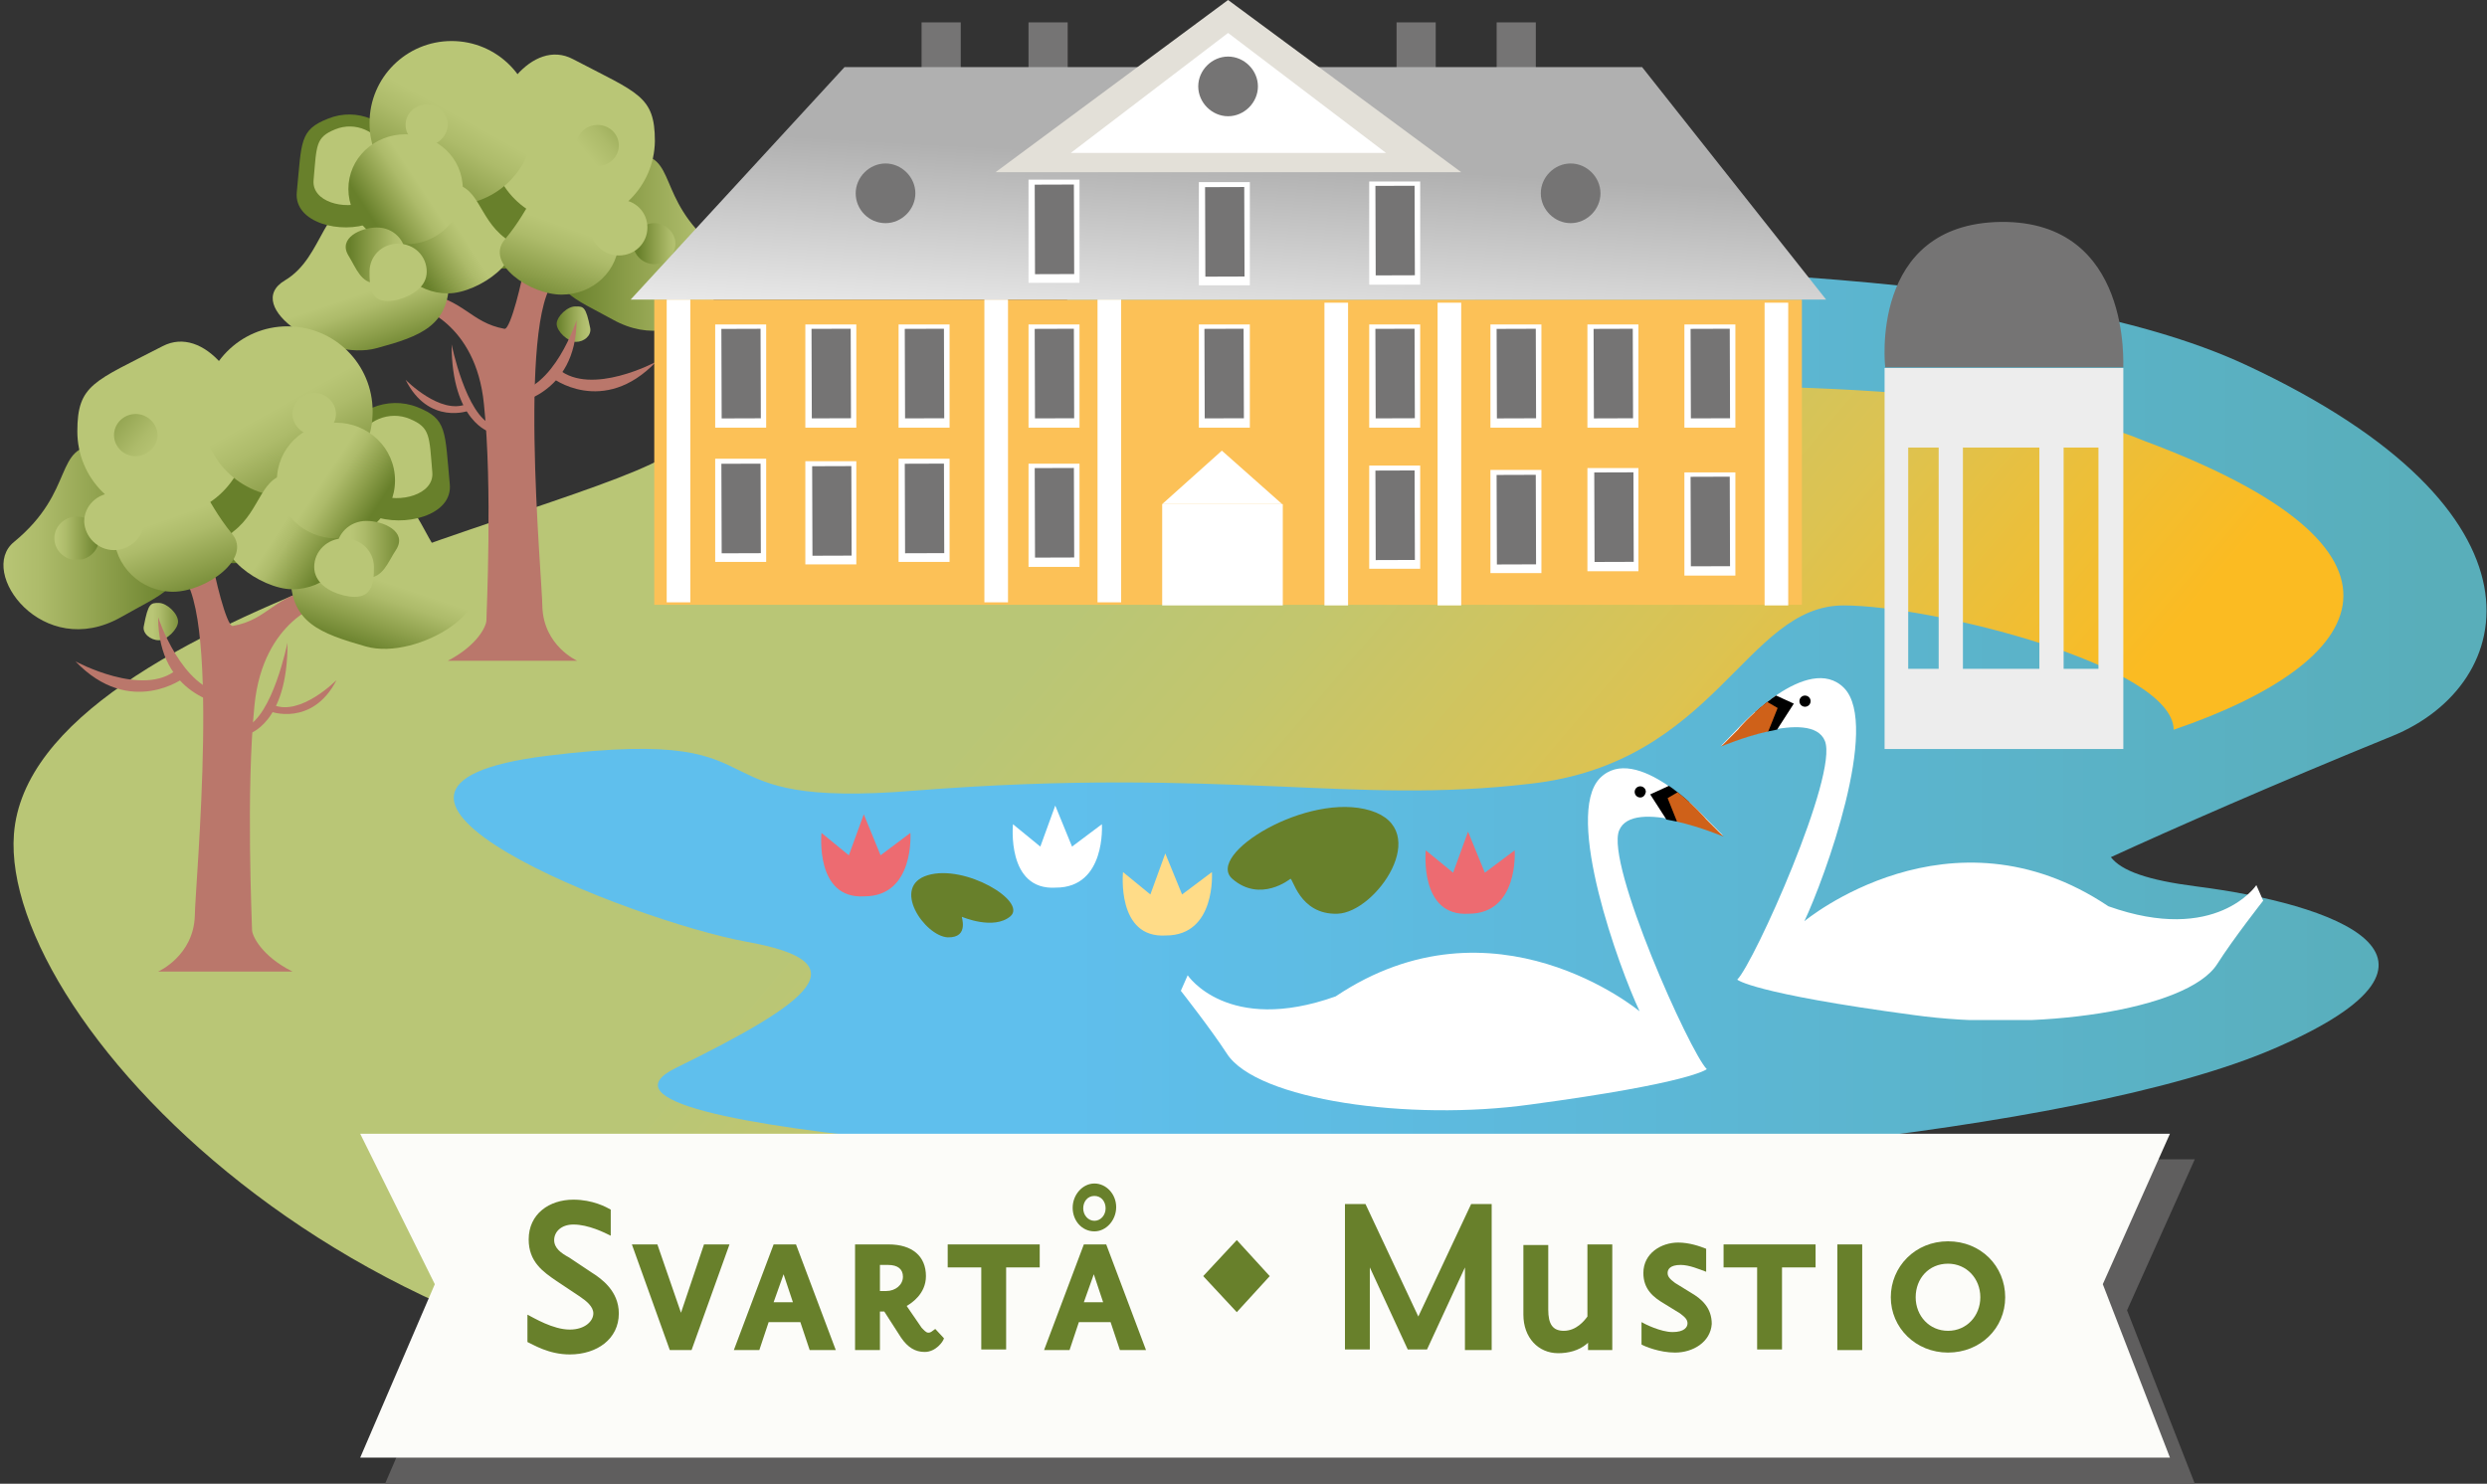 <?xml version="1.0" encoding="UTF-8"?><svg id="Layer_1" xmlns="http://www.w3.org/2000/svg" xmlns:xlink="http://www.w3.org/1999/xlink" viewBox="0 0 400.04 238.7"><rect x="0" y="0" width="400.04" height="238.7" fill="#333333" stroke="none"/><defs><style>.cls-1{clip-path:url(#clippath-62);}.cls-2{clip-path:url(#clippath-45);}.cls-3{fill:url(#linear-gradient-12);}.cls-3,.cls-4,.cls-5,.cls-6,.cls-7,.cls-8,.cls-9,.cls-10,.cls-11,.cls-12,.cls-13,.cls-14,.cls-15,.cls-16,.cls-17,.cls-18,.cls-19,.cls-20,.cls-21,.cls-22,.cls-23,.cls-24,.cls-25,.cls-26,.cls-27,.cls-28,.cls-29,.cls-30,.cls-31,.cls-32,.cls-33,.cls-34,.cls-35,.cls-36,.cls-37,.cls-38,.cls-39,.cls-40{stroke-width:0px;}.cls-41{clip-path:url(#clippath-63);}.cls-42{clip-path:url(#clippath-20);}.cls-43{clip-path:url(#clippath-11);}.cls-4{fill:url(#linear-gradient-17);}.cls-44{clip-path:url(#clippath-16);}.cls-45{clip-path:url(#clippath-59);}.cls-5{fill:url(#linear-gradient-19);}.cls-6{fill:url(#linear-gradient);}.cls-46{clip-path:url(#clippath-33);}.cls-47{clip-path:url(#clippath-64);}.cls-48{clip-path:url(#clippath-47);}.cls-7{fill:url(#linear-gradient-21);}.cls-49{clip-path:url(#clippath-41);}.cls-50{clip-path:url(#clippath-32);}.cls-8{fill:url(#linear-gradient-6);}.cls-9{fill:#5f5e5e;}.cls-51{clip-path:url(#clippath-2);}.cls-52{clip-path:url(#clippath-13);}.cls-53{clip-path:url(#clippath-37);}.cls-54{clip-path:url(#clippath-46);}.cls-55{clip-path:url(#clippath-25);}.cls-56{clip-path:url(#clippath-15);}.cls-11{fill:url(#linear-gradient-15);}.cls-57{clip-path:url(#clippath-6);}.cls-12{fill:url(#linear-gradient-11);}.cls-58{clip-path:url(#clippath-40);}.cls-59{clip-path:url(#clippath-26);}.cls-13{fill:url(#linear-gradient-5);}.cls-14{fill:none;}.cls-60{clip-path:url(#clippath-7);}.cls-61{clip-path:url(#clippath-21);}.cls-15{fill:#cf6119;}.cls-62{clip-path:url(#clippath-34);}.cls-63{clip-path:url(#clippath-57);}.cls-64{clip-path:url(#clippath-1);}.cls-65{clip-path:url(#clippath-4);}.cls-66{clip-path:url(#clippath-38);}.cls-67{clip-path:url(#clippath-36);}.cls-68{clip-path:url(#clippath-27);}.cls-69{clip-path:url(#clippath-60);}.cls-16{fill:#ed6b71;}.cls-17{fill:url(#linear-gradient-13);}.cls-18{fill:url(#linear-gradient-23);}.cls-70{clip-path:url(#clippath-44);}.cls-19{fill:url(#linear-gradient-16);}.cls-20{fill:url(#linear-gradient-22);}.cls-71{clip-path:url(#clippath-12);}.cls-21{fill:#fff;}.cls-22{fill:#ba776b;}.cls-23{fill:url(#linear-gradient-20);}.cls-24{fill:#ededed;}.cls-25{fill:url(#linear-gradient-14);}.cls-26{fill:url(#linear-gradient-2);}.cls-72{clip-path:url(#clippath-24);}.cls-73{clip-path:url(#clippath-30);}.cls-74{clip-path:url(#clippath-22);}.cls-27{fill:url(#linear-gradient-7);}.cls-28{fill:url(#linear-gradient-3);}.cls-29{fill:#fcc157;}.cls-75{clip-path:url(#clippath-9);}.cls-76{clip-path:url(#clippath-52);}.cls-30{fill:#757474;}.cls-77{clip-path:url(#clippath);}.cls-31{fill:url(#linear-gradient-9);}.cls-78{clip-path:url(#clippath-50);}.cls-79{clip-path:url(#clippath-48);}.cls-80{clip-path:url(#clippath-61);}.cls-81{clip-path:url(#clippath-39);}.cls-82{clip-path:url(#clippath-19);}.cls-83{clip-path:url(#clippath-31);}.cls-84{clip-path:url(#clippath-54);}.cls-85{clip-path:url(#clippath-3);}.cls-86{clip-path:url(#clippath-43);}.cls-32{fill:url(#linear-gradient-8);}.cls-33{fill:#68802b;}.cls-87{clip-path:url(#clippath-8);}.cls-34{fill:url(#linear-gradient-18);}.cls-35{fill:#b9c676;}.cls-88{clip-path:url(#clippath-55);}.cls-89{clip-path:url(#clippath-29);}.cls-90{clip-path:url(#clippath-18);}.cls-91{clip-path:url(#clippath-14);}.cls-92{clip-path:url(#clippath-17);}.cls-93{clip-path:url(#clippath-5);}.cls-94{clip-path:url(#clippath-58);}.cls-36{fill:#e3e0d8;}.cls-95{clip-path:url(#clippath-42);}.cls-37{fill:url(#linear-gradient-10);}.cls-96{clip-path:url(#clippath-65);}.cls-97{clip-path:url(#clippath-10);}.cls-98{clip-path:url(#clippath-23);}.cls-99{clip-path:url(#clippath-56);}.cls-100{clip-path:url(#clippath-53);}.cls-101{clip-path:url(#clippath-49);}.cls-38{fill:url(#linear-gradient-4);}.cls-39{fill:#fcfcf9;}.cls-102{clip-path:url(#clippath-51);}.cls-103{clip-path:url(#clippath-28);}.cls-40{fill:#ffdc88;}.cls-104{clip-path:url(#clippath-35);}.cls-105{clip-path:url(#clippath-66);}</style><clipPath id="clippath"><path class="cls-14" d="m134.64,63.2s-22.6-1.7-24.8,7.6c-2.3,9.3-104.8,26.5-107.6,63.4C-.06,164.5,60.94,228.9,144.34,223s123.3-46.5,123.3-46.5l119.3-66.2s-1.1-53.8-73.5-57.8c-8.7-.4-17.9-.7-27.4-.7-69.8,0-154.4,11.2-151.4,11.4"/></clipPath><linearGradient id="linear-gradient" x1="-4812.33" y1="-1110.11" x2="-4811.73" y2="-1110.11" gradientTransform="translate(717692.76 962396.98) rotate(40.3) scale(243.05)" gradientUnits="userSpaceOnUse"><stop offset="0" stop-color="#b9c676"/><stop offset="0" stop-color="#b9c676"/><stop offset=".21" stop-color="#c3c66d"/><stop offset=".56" stop-color="#dcc352"/><stop offset=".94" stop-color="#fbbb22"/><stop offset="1" stop-color="#fbbb22"/></linearGradient><clipPath id="clippath-1"><path class="cls-14" d="m168.44,68.6s132.4-16.1,176.4,2.3c47.2,17.6,36.7,35.6,4.8,46.5-.1-10.3-38.9-20-53.1-20-15.8,0-20.5,25.4-50.5,28.7-14.5,1.7-26.7,1-40.9.4-15.1-.6-32.6-1.3-58.1.7-18.2,1.5-23.3-.9-27.8-3.1-5.1-2.5-9.6-5.2-31.3-2.5-41.1,5.1,13.6,26.5,32.1,29.9,18.6,3.3,10.7,9.5-11.3,20.3-22,10.7,86.8,15.8,114.4,16.4,27.6.5,109.9-5.1,143.1-19.7,33.3-14.6,9-23.1-13-25.9-7.8-1-12-2.5-13.7-4.7,9.8-4.5,26.4-11.8,45.3-19.5,20.1-8.2,27.1-36.1-23.6-59.7-34.8-16.2-104.4-16-147.2-15.9-19.7.1-33.6.2-36-1.3-.5-.4-1-.5-1.5-.5-6.1-.3-8.1,27.6-8.1,27.6"/></clipPath><linearGradient id="linear-gradient-2" x1="-4817.51" y1="-1098.07" x2="-4816.92" y2="-1098.07" gradientTransform="translate(1856409.86 423212.72) scale(385.31)" gradientUnits="userSpaceOnUse"><stop offset="0" stop-color="#5fbfed"/><stop offset="0" stop-color="#5fbfed"/><stop offset=".97" stop-color="#59aeba"/><stop offset="1" stop-color="#59aeba"/></linearGradient><clipPath id="clippath-2"><rect class="cls-14" x=".54" width="399.5" height="223.4"/></clipPath><clipPath id="clippath-3"><rect class="cls-14" x=".54" width="399.5" height="223.4"/></clipPath><clipPath id="clippath-4"><path class="cls-14" d="m45.84,45.1c-7.1,4.2,6.6,13.2,14.8,10.9,7-1.9,11.6-3.6,11.6-10.9s-5.9-13.2-13.2-13.2-6.8,9.4-13.2,13.2"/></clipPath><linearGradient id="linear-gradient-3" x1="-4701.1" y1="-883.49" x2="-4700.5" y2="-883.49" gradientTransform="translate(45413.92 81060.87) rotate(71.4) scale(19.41 -19.41)" gradientUnits="userSpaceOnUse"><stop offset="0" stop-color="#b9c676"/><stop offset="0" stop-color="#b9c676"/><stop offset=".22" stop-color="#adbb6a"/><stop offset=".58" stop-color="#8d9f4b"/><stop offset=".96" stop-color="#68802b"/><stop offset="1" stop-color="#68802b"/></linearGradient><clipPath id="clippath-5"><path class="cls-14" d="m88.64,39.8c0,7.3,3.6,8.1,9.9,11.6,12,6.7,22.1-7,16.5-11.6-9.7-8-5.9-15-13.2-15-7.3.2-13.2,7.8-13.2,15"/></clipPath><linearGradient id="linear-gradient-4" x1="-4930.52" y1="-1079.22" x2="-4929.93" y2="-1079.22" gradientTransform="translate(-232308.64 50916.24) rotate(-180) scale(47.14 -47.14)" gradientUnits="userSpaceOnUse"><stop offset="0" stop-color="#b9c676"/><stop offset="0" stop-color="#b9c676"/><stop offset=".22" stop-color="#adbb6a"/><stop offset=".58" stop-color="#8d9f4b"/><stop offset=".96" stop-color="#68802b"/><stop offset="1" stop-color="#68802b"/></linearGradient><clipPath id="clippath-6"><rect class="cls-14" x=".54" width="399.5" height="223.4"/></clipPath><clipPath id="clippath-7"><rect class="cls-14" x=".54" width="399.5" height="223.4"/></clipPath><clipPath id="clippath-8"><rect class="cls-14" x=".54" width="399.5" height="223.4"/></clipPath><clipPath id="clippath-9"><path class="cls-14" d="m59.44,19.8c0,7.3,5.9,13.2,13.2,13.2s13.2-5.9,13.2-13.2-5.9-13.2-13.2-13.2c-7.2,0-13.2,5.8-13.2,13.2"/></clipPath><linearGradient id="linear-gradient-5" x1="-4873.9" y1="-954.58" x2="-4873.31" y2="-954.58" gradientTransform="translate(-49118.34 151246.98) rotate(119.1) scale(32.02 -32.02)" gradientUnits="userSpaceOnUse"><stop offset="0" stop-color="#b9c676"/><stop offset="0" stop-color="#b9c676"/><stop offset=".22" stop-color="#adbb6a"/><stop offset=".58" stop-color="#8d9f4b"/><stop offset=".96" stop-color="#68802b"/><stop offset="1" stop-color="#68802b"/></linearGradient><clipPath id="clippath-10"><path class="cls-14" d="m62.84,38.3c0,4.9,4.1,8.9,9.2,8.9s13-6,9.2-8.9c-4.5-3.4-4.1-8.8-9.2-8.8-5.1-.2-9.2,3.9-9.2,8.8"/></clipPath><linearGradient id="linear-gradient-6" x1="-5040.73" y1="-884.95" x2="-5040.14" y2="-884.95" gradientTransform="translate(-60319.32 57064.26) rotate(146.6) scale(16.23 -16.23)" gradientUnits="userSpaceOnUse"><stop offset="0" stop-color="#b9c676"/><stop offset="0" stop-color="#b9c676"/><stop offset=".22" stop-color="#adbb6a"/><stop offset=".58" stop-color="#8d9f4b"/><stop offset=".96" stop-color="#68802b"/><stop offset="1" stop-color="#68802b"/></linearGradient><clipPath id="clippath-11"><path class="cls-14" d="m56.04,30.4c0,4.9,4.1,8.9,9.2,8.9s9.2-3.9,9.2-8.9-4.1-8.8-9.2-8.8-9.2,3.9-9.2,8.8"/></clipPath><linearGradient id="linear-gradient-7" x1="-5040.79" y1="-884.58" x2="-5040.19" y2="-884.58" gradientTransform="translate(-60330.78 57051.01) rotate(146.6) scale(16.23 -16.23)" gradientUnits="userSpaceOnUse"><stop offset="0" stop-color="#b9c676"/><stop offset="0" stop-color="#b9c676"/><stop offset=".22" stop-color="#adbb6a"/><stop offset=".58" stop-color="#8d9f4b"/><stop offset=".96" stop-color="#68802b"/><stop offset="1" stop-color="#68802b"/></linearGradient><clipPath id="clippath-12"><path class="cls-14" d="m56.04,41.1c1.3,2.1,2,4.5,4.6,4.5s4.6-2,4.6-4.5-2-4.5-4.6-4.5-6.3,1.7-4.6,4.5"/></clipPath><linearGradient id="linear-gradient-8" x1="-5139.34" y1="-1034.86" x2="-5138.75" y2="-1034.86" gradientTransform="translate(-79389.43 16039.94) rotate(-180) scale(15.46 -15.46)" gradientUnits="userSpaceOnUse"><stop offset="0" stop-color="#b9c676"/><stop offset="0" stop-color="#b9c676"/><stop offset=".22" stop-color="#adbb6a"/><stop offset=".58" stop-color="#8d9f4b"/><stop offset=".96" stop-color="#68802b"/><stop offset="1" stop-color="#68802b"/></linearGradient><clipPath id="clippath-13"><path class="cls-14" d="m101.84,39.2c0,1.8,1.6,3.3,3.4,3.3s3.4-1.5,3.4-3.3-1.6-3.3-3.4-3.3c-1.8,0-3.4,1.5-3.4,3.3"/></clipPath><linearGradient id="linear-gradient-9" x1="-5240.05" y1="-1011.83" x2="-5239.46" y2="-1011.83" gradientTransform="translate(-60622.76 11766.37) rotate(-180) scale(11.59 -11.59)" gradientUnits="userSpaceOnUse"><stop offset="0" stop-color="#b9c676"/><stop offset="0" stop-color="#b9c676"/><stop offset=".22" stop-color="#adbb6a"/><stop offset=".58" stop-color="#8d9f4b"/><stop offset=".96" stop-color="#68802b"/><stop offset="1" stop-color="#68802b"/></linearGradient><clipPath id="clippath-14"><rect class="cls-14" x=".54" width="399.5" height="223.4"/></clipPath><clipPath id="clippath-15"><path class="cls-14" d="m92.74,23.4c0,1.8,1.5,3.3,3.4,3.3s3.4-1.5,3.4-3.3-1.5-3.3-3.4-3.3-3.4,1.4-3.4,3.3"/></clipPath><linearGradient id="linear-gradient-10" x1="-4720.65" y1="-1240.79" x2="-4720.06" y2="-1240.79" gradientTransform="translate(77961.67 -109248.33) rotate(-39.8) scale(27.49 -27.49)" gradientUnits="userSpaceOnUse"><stop offset="0" stop-color="#b9c676"/><stop offset="0" stop-color="#b9c676"/><stop offset=".22" stop-color="#adbb6a"/><stop offset=".58" stop-color="#8d9f4b"/><stop offset=".96" stop-color="#68802b"/><stop offset="1" stop-color="#68802b"/></linearGradient><clipPath id="clippath-16"><path class="cls-14" d="m81.14,38.6c-3.1,3.8,4.1,8.8,9.2,8.8s9.2-3.9,9.2-8.8-4.1-8.9-9.2-8.9c-5.1.1-4.4,3.2-9.2,8.9"/></clipPath><linearGradient id="linear-gradient-11" x1="-4854.34" y1="-908.97" x2="-4853.75" y2="-908.97" gradientTransform="translate(-19198.18 123287.1) rotate(109.5) scale(25.26 -25.26)" gradientUnits="userSpaceOnUse"><stop offset="0" stop-color="#b9c676"/><stop offset="0" stop-color="#b9c676"/><stop offset=".22" stop-color="#adbb6a"/><stop offset=".58" stop-color="#8d9f4b"/><stop offset=".96" stop-color="#68802b"/><stop offset="1" stop-color="#68802b"/></linearGradient><clipPath id="clippath-17"><rect class="cls-14" x=".54" width="399.5" height="223.4"/></clipPath><clipPath id="clippath-18"><path class="cls-14" d="m89.54,52.1c0,1.2,1.8,2.9,3.1,2.9s2.5-1,2.3-2.2c-.7-3.5-1.1-3.5-2.3-3.5-1.3-.1-3.1,1.6-3.1,2.8"/></clipPath><linearGradient id="linear-gradient-12" x1="-5355.23" y1="-989.09" x2="-5354.63" y2="-989.09" gradientTransform="translate(-48477.21 9023.18) rotate(-180) scale(9.07 -9.07)" gradientUnits="userSpaceOnUse"><stop offset="0" stop-color="#b9c676"/><stop offset="0" stop-color="#b9c676"/><stop offset=".22" stop-color="#adbb6a"/><stop offset=".58" stop-color="#8d9f4b"/><stop offset=".96" stop-color="#68802b"/><stop offset="1" stop-color="#68802b"/></linearGradient><clipPath id="clippath-19"><rect class="cls-14" x=".54" width="399.5" height="223.4"/></clipPath><clipPath id="clippath-20"><rect class="cls-14" x=".54" width="399.5" height="223.4"/></clipPath><clipPath id="clippath-21"><rect class="cls-14" x=".54" width="399.5" height="223.4"/></clipPath><clipPath id="clippath-22"><rect class="cls-14" x=".54" width="399.5" height="223.4"/></clipPath><clipPath id="clippath-23"><rect class="cls-14" x=".54" width="399.5" height="223.4"/></clipPath><clipPath id="clippath-24"><rect class="cls-14" x=".54" width="399.5" height="223.4"/></clipPath><clipPath id="clippath-25"><rect class="cls-14" x=".54" width="399.5" height="223.4"/></clipPath><clipPath id="clippath-26"><path class="cls-14" d="m46.74,92.6c0,7.6,4.8,9.3,12.1,11.4,8.5,2.4,22.8-7,15.4-11.4-6.6-3.9-6.1-13.7-13.7-13.7s-13.8,6.1-13.8,13.7"/></clipPath><linearGradient id="linear-gradient-13" x1="-4858.88" y1="-1340.4" x2="-4858.29" y2="-1340.4" gradientTransform="translate(-56960.5 84564.86) rotate(108.6) scale(20.22)" gradientUnits="userSpaceOnUse"><stop offset="0" stop-color="#b9c676"/><stop offset="0" stop-color="#b9c676"/><stop offset=".22" stop-color="#adbb6a"/><stop offset=".58" stop-color="#8d9f4b"/><stop offset=".96" stop-color="#68802b"/><stop offset="1" stop-color="#68802b"/></linearGradient><clipPath id="clippath-27"><path class="cls-14" d="m2.24,87.2c-5.9,4.8,4.6,19.2,17.2,12.1,6.6-3.8,10.3-4.5,10.3-12.1s-6.1-15.6-13.7-15.6-3.7,7.3-13.8,15.6"/></clipPath><linearGradient id="linear-gradient-14" x1="-4731.39" y1="-1080.55" x2="-4730.79" y2="-1080.55" gradientTransform="translate(232356.92 53154.94) scale(49.11)" gradientUnits="userSpaceOnUse"><stop offset="0" stop-color="#b9c676"/><stop offset="0" stop-color="#b9c676"/><stop offset=".22" stop-color="#adbb6a"/><stop offset=".58" stop-color="#8d9f4b"/><stop offset=".96" stop-color="#68802b"/><stop offset="1" stop-color="#68802b"/></linearGradient><clipPath id="clippath-28"><rect class="cls-14" x=".54" width="399.5" height="223.4"/></clipPath><clipPath id="clippath-29"><rect class="cls-14" x=".54" width="399.5" height="223.4"/></clipPath><clipPath id="clippath-30"><rect class="cls-14" x=".54" width="399.5" height="223.4"/></clipPath><clipPath id="clippath-31"><path class="cls-14" d="m32.54,66.2c0,7.6,6.1,13.7,13.7,13.7s13.7-6.1,13.7-13.7-6.1-13.7-13.7-13.7-13.7,6.2-13.7,13.7"/></clipPath><linearGradient id="linear-gradient-15" x1="-4733.3" y1="-1211.73" x2="-4732.7" y2="-1211.73" gradientTransform="translate(41518.42 157694.97) rotate(60.9) scale(33.36)" gradientUnits="userSpaceOnUse"><stop offset="0" stop-color="#b9c676"/><stop offset="0" stop-color="#b9c676"/><stop offset=".22" stop-color="#adbb6a"/><stop offset=".58" stop-color="#8d9f4b"/><stop offset=".96" stop-color="#68802b"/><stop offset="1" stop-color="#68802b"/></linearGradient><clipPath id="clippath-32"><path class="cls-14" d="m37.54,85.5c-4,3.1,4.3,9.3,9.5,9.3s9.5-4.1,9.5-9.3-4.3-9.3-9.5-9.3-4.9,5.8-9.5,9.3"/></clipPath><linearGradient id="linear-gradient-16" x1="-4560.34" y1="-1207" x2="-4559.74" y2="-1207" gradientTransform="translate(53188.77 59575.28) rotate(33.4) scale(16.91)" gradientUnits="userSpaceOnUse"><stop offset="0" stop-color="#b9c676"/><stop offset="0" stop-color="#b9c676"/><stop offset=".22" stop-color="#adbb6a"/><stop offset=".58" stop-color="#8d9f4b"/><stop offset=".96" stop-color="#68802b"/><stop offset="1" stop-color="#68802b"/></linearGradient><clipPath id="clippath-33"><path class="cls-14" d="m44.54,77.3c0,5.1,4.3,9.3,9.5,9.3s9.5-4.1,9.5-9.3-4.3-9.3-9.5-9.3-9.5,4.1-9.5,9.3"/></clipPath><linearGradient id="linear-gradient-17" x1="-4560.39" y1="-1206.64" x2="-4559.8" y2="-1206.64" gradientTransform="translate(53200.7 59561.47) rotate(33.4) scale(16.91)" gradientUnits="userSpaceOnUse"><stop offset="0" stop-color="#b9c676"/><stop offset="0" stop-color="#b9c676"/><stop offset=".22" stop-color="#adbb6a"/><stop offset=".58" stop-color="#8d9f4b"/><stop offset=".96" stop-color="#68802b"/><stop offset="1" stop-color="#68802b"/></linearGradient><clipPath id="clippath-34"><path class="cls-14" d="m54.14,88.4c0,2.5,2.1,4.6,4.8,4.6s3.4-2.5,4.8-4.6c1.8-2.9-2.1-4.6-4.8-4.6s-4.8,2.1-4.8,4.6"/></clipPath><linearGradient id="linear-gradient-18" x1="-4532.15" y1="-1039.74" x2="-4531.56" y2="-1039.74" gradientTransform="translate(73069.34 16838.68) scale(16.11)" gradientUnits="userSpaceOnUse"><stop offset="0" stop-color="#b9c676"/><stop offset="0" stop-color="#b9c676"/><stop offset=".22" stop-color="#adbb6a"/><stop offset=".58" stop-color="#8d9f4b"/><stop offset=".96" stop-color="#68802b"/><stop offset="1" stop-color="#68802b"/></linearGradient><clipPath id="clippath-35"><path class="cls-14" d="m8.74,86.6c0,1.9,1.6,3.5,3.6,3.5s3.6-1.6,3.6-3.5-1.6-3.5-3.6-3.5-3.6,1.6-3.6,3.5"/></clipPath><linearGradient id="linear-gradient-19" x1="-4430.34" y1="-1018.71" x2="-4429.74" y2="-1018.71" gradientTransform="translate(53527.67 12392.62) scale(12.08)" gradientUnits="userSpaceOnUse"><stop offset="0" stop-color="#b9c676"/><stop offset="0" stop-color="#b9c676"/><stop offset=".22" stop-color="#adbb6a"/><stop offset=".58" stop-color="#8d9f4b"/><stop offset=".96" stop-color="#68802b"/><stop offset="1" stop-color="#68802b"/></linearGradient><clipPath id="clippath-36"><rect class="cls-14" x=".54" width="399.5" height="223.4"/></clipPath><clipPath id="clippath-37"><path class="cls-14" d="m18.34,70c0,1.9,1.6,3.4,3.5,3.4s3.5-1.6,3.5-3.4-1.6-3.4-3.5-3.4-3.5,1.5-3.5,3.4"/></clipPath><linearGradient id="linear-gradient-20" x1="-4981.33" y1="-1020.05" x2="-4980.73" y2="-1020.05" gradientTransform="translate(-90882.11 -113693.61) rotate(-140.2) scale(28.64)" gradientUnits="userSpaceOnUse"><stop offset="0" stop-color="#b9c676"/><stop offset="0" stop-color="#b9c676"/><stop offset=".22" stop-color="#adbb6a"/><stop offset=".58" stop-color="#8d9f4b"/><stop offset=".96" stop-color="#68802b"/><stop offset="1" stop-color="#68802b"/></linearGradient><clipPath id="clippath-38"><path class="cls-14" d="m18.34,85.9c0,5.1,4.3,9.3,9.5,9.3s12.8-5.3,9.5-9.3c-4.9-6-4.3-9.3-9.5-9.3-5.2.1-9.5,4.2-9.5,9.3"/></clipPath><linearGradient id="linear-gradient-21" x1="-4733.01" y1="-1260.3" x2="-4732.42" y2="-1260.3" gradientTransform="translate(10343.22 128582.93) rotate(70.5) scale(26.32)" gradientUnits="userSpaceOnUse"><stop offset="0" stop-color="#b9c676"/><stop offset="0" stop-color="#b9c676"/><stop offset=".22" stop-color="#adbb6a"/><stop offset=".58" stop-color="#8d9f4b"/><stop offset=".96" stop-color="#68802b"/><stop offset="1" stop-color="#68802b"/></linearGradient><clipPath id="clippath-39"><rect class="cls-14" x=".54" width="399.5" height="223.4"/></clipPath><clipPath id="clippath-40"><path class="cls-14" d="m23.14,100.7c-.3,1.2,1.1,2.3,2.4,2.3s3.1-1.8,3.1-3c0-1.3-1.8-3-3.1-3s-1.7,0-2.4,3.7"/></clipPath><linearGradient id="linear-gradient-22" x1="-4320.18" y1="-997.04" x2="-4319.59" y2="-997.04" gradientTransform="translate(40850.11 9522.02) scale(9.45)" gradientUnits="userSpaceOnUse"><stop offset="0" stop-color="#b9c676"/><stop offset="0" stop-color="#b9c676"/><stop offset=".22" stop-color="#adbb6a"/><stop offset=".58" stop-color="#8d9f4b"/><stop offset=".96" stop-color="#68802b"/><stop offset="1" stop-color="#68802b"/></linearGradient><clipPath id="clippath-41"><rect class="cls-14" x=".54" width="399.5" height="223.4"/></clipPath><clipPath id="clippath-42"><rect class="cls-14" x=".54" width="399.5" height="223.4"/></clipPath><clipPath id="clippath-43"><rect class="cls-14" x=".54" width="399.5" height="223.4"/></clipPath><clipPath id="clippath-44"><rect class="cls-14" x=".54" width="399.5" height="223.4"/></clipPath><clipPath id="clippath-45"><rect class="cls-14" x=".54" width="399.5" height="223.4"/></clipPath><clipPath id="clippath-46"><polygon class="cls-14" points="135.84 10.8 101.44 48.2 293.74 48.2 264.14 10.8 135.84 10.8"/></clipPath><linearGradient id="linear-gradient-23" x1="-4841.3" y1="-1026.7" x2="-4840.7" y2="-1026.7" gradientTransform="translate(83670.24 -305627.62) rotate(-86.7) scale(64.03)" gradientUnits="userSpaceOnUse"><stop offset="0" stop-color="#fff"/><stop offset="0" stop-color="#fff"/><stop offset="1" stop-color="#b0b0b0"/></linearGradient><clipPath id="clippath-47"><rect class="cls-14" x=".54" width="399.5" height="223.4"/></clipPath><clipPath id="clippath-48"><rect class="cls-14" x=".54" width="399.5" height="223.4"/></clipPath><clipPath id="clippath-49"><rect class="cls-14" x=".54" width="399.5" height="223.4"/></clipPath><clipPath id="clippath-50"><rect class="cls-14" x=".54" width="399.5" height="223.4"/></clipPath><clipPath id="clippath-51"><rect class="cls-14" x="20.28" y="9.43" width="399.39" height="223.4" transform="translate(-21.96 53.82) rotate(-13.29)"/></clipPath><clipPath id="clippath-52"><rect class="cls-14" x=".54" width="399.5" height="223.4"/></clipPath><clipPath id="clippath-53"><rect class="cls-14" x=".54" width="399.5" height="223.4"/></clipPath><clipPath id="clippath-54"><rect class="cls-14" x=".54" width="399.5" height="223.4"/></clipPath><clipPath id="clippath-55"><rect class="cls-14" x=".54" width="399.5" height="223.4"/></clipPath><clipPath id="clippath-56"><rect class="cls-14" x=".54" width="399.5" height="223.4"/></clipPath><clipPath id="clippath-57"><rect class="cls-14" x=".54" width="399.5" height="223.4"/></clipPath><clipPath id="clippath-58"><rect class="cls-14" x="190.04" y="123.6" width="87.3" height="55"/></clipPath><clipPath id="clippath-59"><path class="cls-14" d="m261.34,123.6c-1.4,0-2.7.4-3.9,1.7-5.8,6,3.1,30.5,6.4,37.5,0,0-23.4-19.5-48.9-2.4-17.4,6.2-23.8-3.4-23.8-3.4l-1.1,2.5s4.8,6.1,7.4,10.2c3.7,5.8,19.1,9.1,34.8,9.1h.7c4.6,0,9-.3,13.3-.9,26.1-3.5,28.4-5.7,28.4-5.7-2.7-2.7-16.3-33-14.1-38.4s16.7.8,16.7.8l-2.8-2.8c-.1-.2-7.2-8.2-13.1-8.2h0Z"/></clipPath><clipPath id="clippath-60"><path class="cls-14" d="m261.34,123.6c-1.4,0-2.7.4-3.9,1.7-5.8,6,3.1,30.5,6.4,37.5,0,0-23.4-19.5-48.9-2.4-17.4,6.2-23.8-3.4-23.8-3.4l-1.1,2.5s4.8,6.1,7.4,10.2c3.7,5.8,19.1,9.1,34.8,9.1h.7c4.6,0,9-.3,13.3-.9,26.1-3.5,28.4-5.7,28.4-5.7-2.7-2.7-16.3-33-14.1-38.4s16.7.8,16.7.8l-2.8-2.8c-.1-.2-7.2-8.2-13.1-8.2h0Z"/></clipPath><clipPath id="clippath-61"><rect class="cls-14" x="190.04" y="123.6" width="87.3" height="55"/></clipPath><clipPath id="clippath-62"><rect class="cls-14" x="276.84" y="109.1" width="87.3" height="55"/></clipPath><clipPath id="clippath-63"><path class="cls-14" d="m292.74,109.1c1.4,0,2.7.4,3.9,1.7,5.8,6-3.1,30.5-6.4,37.5,0,0,23.4-19.5,48.9-2.4,17.4,6.2,23.8-3.4,23.8-3.4l1.1,2.5s-4.8,6.1-7.4,10.2c-3.7,5.8-19.1,9.1-34.8,9.1h-.7c-4.6,0-9-.3-13.3-.9-26.1-3.5-28.4-5.7-28.4-5.7,2.7-2.7,16.3-33,14.1-38.4s-16.7.8-16.7.8l2.8-2.8c0-.2,7.3-8.2,13.1-8.2h0Z"/></clipPath><clipPath id="clippath-64"><path class="cls-14" d="m292.74,109.1c1.4,0,2.7.4,3.9,1.7,5.8,6-3.1,30.5-6.4,37.5,0,0,23.4-19.5,48.9-2.4,17.4,6.2,23.8-3.4,23.8-3.4l1.1,2.5s-4.8,6.1-7.4,10.2c-3.7,5.8-19.1,9.1-34.8,9.1h-.7c-4.6,0-9-.3-13.3-.9-26.1-3.5-28.4-5.7-28.4-5.7,2.7-2.7,16.3-33,14.1-38.4s-16.7.8-16.7.8l2.8-2.8c0-.2,7.3-8.2,13.1-8.2h0Z"/></clipPath><clipPath id="clippath-65"><rect class="cls-14" x="276.84" y="109.1" width="87.3" height="55"/></clipPath><clipPath id="clippath-66"><rect class="cls-14" x="303.14" y="27.6" width="38.4" height="92.9"/></clipPath></defs><g id="Kyläkuvakkeet"><g class="cls-77"><polygon class="cls-6" points="161.84 -139 474.34 125.9 225.14 419.8 -87.36 154.8 161.84 -139"/></g><g class="cls-64"><rect class="cls-26" x="46.74" y="40.7" width="365.2" height="147.9"/></g><g class="cls-51"><path class="cls-22" d="m67.14,49.3s9.4,2.5,10.7,15.7c1.4,13.2.4,33.9.4,34.8s-1.4,4-6.2,6.5h20.8s-5.4-2.4-5.6-8.7c0-4.2-4.3-49.7,2.8-53.1s2.7,3.4,9.6,0,3.1-5.8,3.1-5.8c0,0-3.1,5.3-6.6,5.3s-3.4-3-7.9-3c-2.8,0-2.9-3.2-4,2.2-.1,1.3-2.1,9.9-3.1,9.7-5.5-1-6.5-4.8-13.3-5.8s-6.7-4.7-8.1-7.2c-1.3-2.3-1.9,6.1,7.4,9.4"/></g><g class="cls-85"><path class="cls-33" d="m81.14,43.2c-7.3,0-13.2-5.9-13.2-13.2s5.9-13.2,13.2-13.2,13.2,5.9,13.2,13.2-5.9,13.2-13.2,13.2"/></g><g class="cls-65"><polygon class="cls-28" points="30.84 34.6 42.24 68.4 80.24 55.6 68.84 21.8 30.84 34.6"/></g><g class="cls-93"><rect class="cls-38" x="88.64" y="25" width="32" height="33.3"/></g><g class="cls-57"><path class="cls-35" d="m92.14,35.9c-7.3,0-13.2-5.9-13.2-13.2s6.7-16.6,13.2-13.2c10.5,5.5,13.2,5.9,13.2,13.2-.1,7.3-6,13.2-13.2,13.2"/></g><g class="cls-60"><path class="cls-33" d="m64.54,24.1c1.9,4.6-.4,10-5,11.8s-12.3,0-11.8-5c.8-8.1.4-10,5-11.8,4.6-1.9,10,.3,11.8,5"/></g><g class="cls-87"><path class="cls-35" d="m62.14,24.3c1.3,3.2-.3,6.9-3.5,8.2s-8.5,0-8.2-3.5c.5-5.7.3-6.9,3.5-8.2s6.8.3,8.2,3.5"/></g><g class="cls-75"><polygon class="cls-13" points="65.74 -4.6 48.24 26.7 79.64 44.1 97.14 12.8 65.74 -4.6"/></g><g class="cls-97"><polygon class="cls-8" points="78.34 19.1 54.64 34.8 69.64 57.4 93.24 41.8 78.34 19.1"/></g><g class="cls-43"><polygon class="cls-27" points="68.84 13.1 47.94 26.9 61.54 47.7 82.54 33.9 68.84 13.1"/></g><g class="cls-71"><rect class="cls-32" x="54.34" y="36.6" width="10.9" height="8.8"/></g><g class="cls-52"><rect class="cls-31" x="101.84" y="35.9" width="6.9" height="6.7"/></g><g class="cls-91"><path class="cls-35" d="m68.64,23.4c-1.8,0-3.4-1.5-3.4-3.3s1.5-3.3,3.4-3.3,3.4,1.5,3.4,3.3c-.1,1.8-1.6,3.3-3.4,3.3"/></g><g class="cls-56"><polygon class="cls-37" points="95.54 30 102.84 24 96.74 16.7 89.54 22.8 95.54 30"/></g><g class="cls-44"><polygon class="cls-12" points="80.44 23 72.54 45.5 97.14 54.3 105.14 31.7 80.44 23"/></g><g class="cls-92"><path class="cls-35" d="m99.54,41.1c-2.5,0-4.6-2-4.6-4.5s2-4.5,4.6-4.5,4.6,2,4.6,4.5-2,4.5-4.6,4.5"/></g><g class="cls-90"><rect class="cls-3" x="89.54" y="49.2" width="5.6" height="5.8"/></g><g class="cls-82"><path class="cls-35" d="m64.04,48.2c-4.6,1.1-4.6-2-4.6-4.5s2-4.5,4.6-4.5,4.6,2,4.6,4.5c0,2.4-2.2,3.8-4.6,4.5"/></g><g class="cls-42"><path class="cls-22" d="m92.74,51.5s-3.6,11.3-10.4,11.7v1.8c0,.1,10.4-1.3,10.4-13.5"/></g><g class="cls-61"><path class="cls-22" d="m105.54,58.2s-10.4,5.6-15.7,1.2l-1.2,1.2c0,.2,8.4,6.5,16.9-2.4"/></g><g class="cls-74"><path class="cls-22" d="m72.64,55.4s2.3,11.4,6.6,13l-.4,1.1c.1.1-6.2-1.6-6.2-14.1"/></g><g class="cls-98"><path class="cls-22" d="m65.24,61.1s5.6,5.7,9.8,3.9l.5,1c0,.1-6.6,2.5-10.3-4.9"/></g><g class="cls-72"><path class="cls-22" d="m52.04,97s-9.7,2.6-11.1,16.4c-1.4,13.7-.4,35.3-.4,36.2s1.5,4.2,6.5,6.7h-21.6s5.7-2.5,5.9-9c0-4.4,4.5-51.8-2.9-55.4s-2.8,3.6-10.1,0-3.3-6-3.3-6c0,0,3.3,5.5,6.8,5.5s3.5-3.1,8.2-3.1c2.9,0,3-3.2,4.2,2.3.1,1.4,2.2,10.3,3.2,10.1,5.8-1,6.7-5.1,13.8-6,7.1-1,7-5,8.3-7.4,1.6-2.5,2.2,6.4-7.5,9.7"/></g><g class="cls-55"><path class="cls-33" d="m37.54,90.6c7.6,0,13.7-6.1,13.7-13.7s-6.1-13.7-13.7-13.7-13.7,6.1-13.7,13.7,6,13.7,13.7,13.7"/></g><g class="cls-59"><polygon class="cls-17" points="89.94 81.7 78.14 116.9 38.44 103.6 50.34 68.4 89.94 81.7"/></g><g class="cls-68"><rect class="cls-25" x="-3.66" y="71.6" width="33.4" height="34.8"/></g><g class="cls-103"><path class="cls-35" d="m26.14,83.1c7.6,0,13.7-6.1,13.7-13.7s-7-17.2-13.7-13.7c-11,5.7-13.7,6.1-13.7,13.7s6.1,13.7,13.7,13.7"/></g><g class="cls-89"><path class="cls-33" d="m54.84,70.7c-1.9,4.8.4,10.4,5.2,12.3s12.9,0,12.3-5.2c-.8-8.5-.4-10.4-5.2-12.3s-10.4.4-12.3,5.2"/></g><g class="cls-73"><path class="cls-35" d="m57.34,71c-1.4,3.3.3,7.2,3.6,8.6s8.9,0,8.6-3.6c-.5-5.9-.3-7.2-3.6-8.6s-7.2.2-8.6,3.6"/></g><g class="cls-83"><polygon class="cls-11" points="53.64 40.8 71.74 73.5 39.04 91.7 20.94 59 53.64 40.8"/></g><g class="cls-50"><polygon class="cls-19" points="40.34 65.6 65.04 81.9 49.54 105.4 24.84 89.1 40.34 65.6"/></g><g class="cls-46"><polygon class="cls-4" points="50.34 59.3 72.14 73.6 57.84 95.3 36.04 81 50.34 59.3"/></g><g class="cls-62"><rect class="cls-34" x="54.14" y="83.8" width="11.3" height="9.3"/></g><g class="cls-104"><rect class="cls-5" x="8.74" y="83.1" width="7.2" height="6.9"/></g><g class="cls-67"><path class="cls-35" d="m50.54,70c1.9,0,3.5-1.6,3.5-3.4s-1.6-3.4-3.5-3.4-3.5,1.6-3.5,3.4,1.6,3.4,3.5,3.4"/></g><g class="cls-53"><polygon class="cls-23" points="22.54 77 15.04 70.7 21.24 63.1 28.84 69.4 22.54 77"/></g><g class="cls-66"><polygon class="cls-7" points="38.24 69.6 46.54 93.2 20.84 102.3 12.54 78.7 38.24 69.6"/></g><g class="cls-81"><path class="cls-35" d="m18.34,88.5c2.6,0,4.8-2.1,4.8-4.6s-2.1-4.6-4.8-4.6-4.8,2.1-4.8,4.6c.1,2.5,2.2,4.6,4.8,4.6"/></g><g class="cls-58"><rect class="cls-20" x="22.84" y="97" width="5.8" height="6"/></g><g class="cls-49"><path class="cls-35" d="m55.34,95.8c4.7,1.1,4.8-2.1,4.8-4.6s-2.1-4.6-4.8-4.6-4.8,2.1-4.8,4.6,2.3,4,4.8,4.6"/></g><g class="cls-95"><path class="cls-22" d="m25.44,99.3s3.8,11.7,10.9,12.3v1.8c-.1,0-10.9-1.3-10.9-14.1"/></g><g class="cls-86"><path class="cls-22" d="m12.14,106.4s10.9,5.9,16.3,1.3l1.2,1.3c.1,0-8.7,6.6-17.5-2.6"/></g><g class="cls-70"><path class="cls-22" d="m46.24,103.4s-2.4,11.9-6.8,13.6l.4,1.1c0,.1,6.5-1.6,6.4-14.7"/></g><g class="cls-2"><path class="cls-22" d="m54.14,109.4s-5.8,5.9-10.2,4l-.5,1c-.1.1,6.8,2.6,10.7-5"/></g><rect class="cls-30" x="148.24" y="3.6" width="6.3" height="14.4"/><rect class="cls-30" x="165.44" y="3.6" width="6.3" height="14.4"/><rect class="cls-30" x="224.64" y="3.6" width="6.3" height="14.4"/><rect class="cls-30" x="240.74" y="3.6" width="6.3" height="14.4"/><rect id="SVGID-39" class="cls-29" x="105.24" y="48.2" width="184.6" height="49.1"/><g class="cls-54"><polygon class="cls-18" points="99.24 48.1 102.04 -.3 295.84 10.9 293.14 59.3 99.24 48.1"/></g><polygon class="cls-36" points="197.54 0 160.14 27.7 235.04 27.7 197.54 0"/><rect class="cls-21" x="107.24" y="48.2" width="3.8" height="48.7"/><rect class="cls-21" x="283.84" y="48.7" width="3.8" height="48.7"/><rect class="cls-21" x="158.34" y="48.2" width="3.8" height="48.7"/><rect class="cls-21" x="176.54" y="48.2" width="3.8" height="48.7"/><rect class="cls-21" x="213.04" y="48.7" width="3.8" height="48.7"/><rect class="cls-21" x="231.24" y="48.7" width="3.8" height="48.7"/><polygon class="cls-21" points="196.54 72.5 186.94 81.1 206.24 81.1 196.54 72.5"/><rect class="cls-21" x="186.94" y="81.1" width="19.4" height="16.3"/><polygon class="cls-21" points="197.54 5.3 172.24 24.6 222.94 24.6 197.54 5.3"/><g class="cls-48"><path class="cls-30" d="m197.54,18.7c2.6,0,4.8-2.2,4.8-4.8s-2.2-4.8-4.8-4.8-4.8,2.2-4.8,4.8,2.2,4.8,4.8,4.8"/></g><g class="cls-79"><path class="cls-30" d="m142.44,35.9c2.6,0,4.8-2.2,4.8-4.8s-2.2-4.8-4.8-4.8-4.8,2.2-4.8,4.8,2.1,4.8,4.8,4.8"/></g><g class="cls-101"><circle class="cls-14" cx="142.44" cy="31.1" r="4.8"/></g><g class="cls-78"><path class="cls-30" d="m252.64,35.9c2.6,0,4.8-2.2,4.8-4.8s-2.2-4.8-4.8-4.8-4.8,2.2-4.8,4.8,2.2,4.8,4.8,4.8"/></g><g class="cls-102"><circle class="cls-14" cx="252.54" cy="31" r="4.8"/></g><g class="cls-76"><path class="cls-16" d="m132.14,134s-1.1,10.7,6.9,10.2c8.1,0,7.4-10.2,7.4-10.2l-4.8,3.6-2.7-6.6-2.4,6.6-4.4-3.6h0Z"/></g><g class="cls-100"><path class="cls-16" d="m229.34,136.8s-1.1,10.7,6.9,10.2c8.1,0,7.4-10.2,7.4-10.2l-4.8,3.6-2.7-6.6-2.4,6.6-4.4-3.6h0Z"/></g><g class="cls-84"><path class="cls-21" d="m162.94,132.6s-1.1,10.7,6.9,10.2c8.1,0,7.4-10.2,7.4-10.2l-4.8,3.6-2.7-6.6-2.4,6.6-4.4-3.6h0Z"/></g><g class="cls-88"><path class="cls-40" d="m180.64,140.3s-1.1,10.7,6.9,10.2c8.1,0,7.4-10.2,7.4-10.2l-4.8,3.6-2.7-6.6-2.4,6.6-4.4-3.6h0Z"/></g><g class="cls-99"><path class="cls-33" d="m207.54,141.4s-4.8,3.9-9.3,0,12.1-14.1,22.2-11,.9,16.4-5.3,16.6-7.2-6-7.6-5.6"/></g><g class="cls-63"><path class="cls-33" d="m154.74,147.5s5.1,2.2,7.8-.1c2.7-2.4-7.3-8.4-13.3-6.6s-.5,9.8,3.2,10c3.6.1,2.1-3.5,2.3-3.3"/></g><rect class="cls-21" x="165.44" y="28.9" width="8.2" height="16.6"/><rect class="cls-30" x="166.46" y="29.7" width="6.3" height="14.4" transform="translate(-.12 .56) rotate(-.19)"/><rect class="cls-21" x="192.84" y="29.3" width="8.2" height="16.6"/><rect class="cls-30" x="193.86" y="30.1" width="6.3" height="14.4" transform="translate(-.12 .65) rotate(-.19)"/><rect class="cls-21" x="192.84" y="52.2" width="8.2" height="16.6"/><rect class="cls-30" x="193.76" y="52.9" width="6.3" height="14.4" transform="translate(-.2 .65) rotate(-.19)"/><rect class="cls-21" x="115.04" y="52.2" width="8.2" height="16.6"/><rect class="cls-30" x="116.06" y="52.9" width="6.3" height="14.4" transform="translate(-.2 .4) rotate(-.19)"/><rect class="cls-21" x="115.04" y="73.8" width="8.2" height="16.6"/><rect class="cls-30" x="116.06" y="74.6" width="6.3" height="14.4" transform="translate(-.27 .4) rotate(-.19)"/><rect class="cls-21" x="129.54" y="52.2" width="8.2" height="16.6"/><rect class="cls-30" x="130.56" y="52.9" width="6.3" height="14.4" transform="translate(-.2 .44) rotate(-.19)"/><rect class="cls-21" x="129.54" y="74.2" width="8.2" height="16.6"/><rect class="cls-30" x="130.66" y="75" width="6.3" height="14.4" transform="translate(-.27 .44) rotate(-.19)"/><rect class="cls-21" x="144.54" y="52.2" width="8.2" height="16.6"/><rect class="cls-30" x="145.56" y="52.9" width="6.3" height="14.4" transform="translate(-.2 .49) rotate(-.19)"/><rect class="cls-21" x="144.54" y="73.8" width="8.2" height="16.6"/><rect class="cls-30" x="145.56" y="74.6" width="6.3" height="14.4" transform="translate(-.27 .49) rotate(-.19)"/><rect class="cls-21" x="165.44" y="52.2" width="8.2" height="16.6"/><rect class="cls-30" x="166.46" y="52.9" width="6.3" height="14.4" transform="translate(-.2 .56) rotate(-.19)"/><rect class="cls-21" x="165.44" y="74.6" width="8.2" height="16.6"/><rect class="cls-30" x="166.46" y="75.3" width="6.3" height="14.4" transform="translate(-.27 .56) rotate(-.19)"/><rect class="cls-21" x="220.24" y="52.2" width="8.2" height="16.6"/><rect class="cls-30" x="221.26" y="52.9" width="6.3" height="14.4" transform="translate(-.2 .74) rotate(-.19)"/><rect class="cls-21" x="220.24" y="74.9" width="8.2" height="16.6"/><rect class="cls-30" x="221.26" y="75.7" width="6.3" height="14.4" transform="translate(-.27 .74) rotate(-.19)"/><rect class="cls-21" x="239.74" y="52.2" width="8.2" height="16.6"/><rect class="cls-30" x="240.76" y="52.9" width="6.3" height="14.4" transform="translate(-.2 .81) rotate(-.19)"/><rect class="cls-21" x="239.74" y="75.6" width="8.2" height="16.6"/><rect class="cls-30" x="240.76" y="76.4" width="6.3" height="14.4" transform="translate(-.28 .81) rotate(-.19)"/><rect class="cls-21" x="255.34" y="52.2" width="8.2" height="16.6"/><rect class="cls-30" x="256.36" y="52.9" width="6.3" height="14.4" transform="translate(-.2 .86) rotate(-.19)"/><rect class="cls-21" x="255.34" y="75.3" width="8.2" height="16.6"/><rect class="cls-30" x="256.46" y="76" width="6.3" height="14.4" transform="translate(-.27 .86) rotate(-.19)"/><rect class="cls-21" x="270.94" y="52.2" width="8.2" height="16.6"/><rect class="cls-30" x="271.96" y="52.9" width="6.3" height="14.4" transform="translate(-.2 .91) rotate(-.19)"/><rect class="cls-21" x="270.94" y="76" width="8.2" height="16.6"/><rect class="cls-30" x="271.96" y="76.7" width="6.3" height="14.4" transform="translate(-.28 .91) rotate(-.19)"/><rect class="cls-21" x="220.24" y="29.2" width="8.2" height="16.6"/><rect class="cls-30" x="221.26" y="29.9" width="6.3" height="14.4" transform="translate(-.12 .74) rotate(-.19)"/><g class="cls-94"><path class="cls-21" d="m274.34,131.6s-11.2-12.3-17-6.4c-5.8,6,3.1,30.5,6.4,37.5,0,0-23.4-19.5-48.9-2.4-17.4,6.2-23.8-3.4-23.8-3.4l-1.1,2.5s4.8,6.1,7.4,10.1c4.8,7.5,29.4,10.9,48.8,8.2,26.1-3.5,28.4-5.7,28.4-5.7-2.7-2.7-16.3-33-14.1-38.4s16.7.8,16.7.8l-2.8-2.8h0Z"/></g><g class="cls-45"><path class="cls-10" d="m274.64,124.8l-3.6,5.3-1.4,2.2h-1.3l-2.9-4.5,8.3-3.8s.9.6.9.8"/></g><g class="cls-69"><path class="cls-15" d="m274.24,124.9l-6,3.5,2.2,5.5s12.5,7.8,12.5,6.5c0-1.2-8.7-15.5-8.7-15.5"/></g><g class="cls-80"><path class="cls-10" d="m263.84,128.3c-.5,0-.9-.4-.9-.9s.4-.9.9-.9.9.4.9.9c-.1.5-.4.9-.9.9"/></g><g class="cls-1"><path class="cls-21" d="m279.64,117.1s11.2-12.3,17-6.4c5.8,6-3.1,30.5-6.4,37.5,0,0,23.4-19.5,48.9-2.4,17.4,6.2,23.8-3.4,23.8-3.4l1.1,2.5s-4.8,6.1-7.4,10.2c-4.8,7.5-29.4,10.9-48.8,8.2-26.1-3.5-28.4-5.7-28.4-5.7,2.7-2.7,16.3-33,14.1-38.4s-16.7.8-16.7.8l2.8-2.9h0Z"/></g><g class="cls-41"><path class="cls-10" d="m279.34,110.2l3.6,5.3,1.4,2.2h1.3l2.9-4.5-8.3-3.8s-.9.7-.9.8"/></g><g class="cls-47"><path class="cls-15" d="m279.94,110.4l6,3.5-2.2,5.5s-12.5,7.8-12.5,6.5c-.1-1.2,8.7-15.5,8.7-15.5"/></g><g class="cls-96"><path class="cls-10" d="m290.34,113.7c.5,0,.9-.4.9-.9s-.4-.9-.9-.9-.9.4-.9.9.4.9.9.9"/></g><g class="cls-105"><path class="cls-30" d="m321.84,35.7c-21.3.3-18.6,23.4-18.6,23.4h38.3c-.1.1,1.6-23.6-19.7-23.4"/></g><path class="cls-24" d="m303.14,59.2v61.3h38.4v-61.3h-38.4Zm24.9,12.8v35.6h-12.3v-35.6h12.3Zm-21.1,0h4.9v35.6h-4.9v-35.6Zm30.6,35.6h-5.6v-35.6h5.6v35.6Z"/></g><g id="Kylien_nimet"><polygon class="cls-9" points="61.94 186.5 353.04 186.5 342.14 210.8 353.04 238.7 61.94 238.7 73.94 210.8 61.94 186.5"/><polygon class="cls-39" points="57.94 182.4 349.04 182.4 338.24 206.6 349.04 234.5 57.94 234.5 69.94 206.6 57.94 182.4"/><path class="cls-33" d="m91.64,217.9c-3.4,0-5.9-1.6-6.8-2v-4.4c1,.5,4.1,2.4,6.8,2.4,2.5,0,3.8-1.4,3.8-2.6,0-1.1-1.1-2-2.3-2.8l-3.6-2.4c-2.2-1.5-4.5-3.1-4.5-6.7,0-4.1,3.3-6.4,7.2-6.4,3.1,0,5.3,1.2,6,1.6v4.2c-1-.5-3.6-1.8-6-1.8-2,0-3.1,1.2-3.1,2.5s1.1,2.1,2.4,2.8l3.6,2.4c1.6,1,4.4,3,4.4,6.6,0,4.1-3.5,6.6-7.9,6.6h0Z"/><path class="cls-33" d="m111.24,217.2h-3.5l-6.1-17h4.1l3.8,11,3.7-11h4.1l-6.1,17h0Z"/><path class="cls-33" d="m130.24,217.2l-1.5-4.5h-5.1l-1.5,4.5h-4.1l6.4-17h3.6l6.4,17h-4.2Zm-4.2-12.2l-1.6,4.5h3.1l-1.5-4.5h0Z"/><path class="cls-33" d="m148.74,217.5c-1.5,0-2.7-.7-3.8-2.3l-2.7-4.2h-.7v6.2h-4v-17h5.4c3.8,0,6,1.9,6,5.1,0,2.9-2.4,4.4-3.1,4.8l2.4,3.5c.4.4.7.8,1.1.8s.5-.2,1.1-.6l1.4,1.5c-.1.5-1.3,2.2-3.1,2.2h0Zm-5.9-14h-1.3v4.2h1c1.5,0,2.7-1,2.7-2.3,0-1.2-.8-1.9-2.4-1.9h0Z"/><path class="cls-33" d="m161.84,203.9v13.2h-4v-13.2h-5.4v-3.7h14.8v3.7h-5.4Z"/><path class="cls-33" d="m180.14,217.2l-1.5-4.5h-5.1l-1.5,4.5h-4.1l6.4-17h3.6l6.4,17h-4.2Zm-4.1-19.1c-2,0-3.5-1.7-3.5-3.8s1.6-3.9,3.5-3.9,3.5,1.7,3.5,3.8-1.6,3.9-3.5,3.9Zm0-5.7c-1.1,0-1.8.9-1.8,2s.8,2,1.8,2,1.8-.9,1.8-2-.7-2-1.8-2Zm-.1,12.6l-1.6,4.5h3.1l-1.5-4.5h0Z"/><path class="cls-33" d="m198.94,211.1l-5.4-5.8,5.4-5.8,5.3,5.8-5.3,5.8Z"/><path class="cls-33" d="m235.64,217.2v-13.3l-6.1,13.2h-3.1l-6.1-13.2v13.2h-4v-23.4h3.3l8.5,18.1,8.5-18.1h3.3v23.5h-4.3Z"/><path class="cls-33" d="m255.44,217.2v-1.2l-.2.2c-1.3,1.1-3,1.5-4.6,1.5-3.2,0-5.6-2.5-5.6-6.2v-11.2h4v10.4c0,2.3.7,3.4,2.5,3.4,2,0,3.3-1.6,3.8-2.3v-11.6h4v17h-3.9Z"/><path class="cls-33" d="m269.44,217.6c-2.5,0-4.9-1-5.4-1.3v-3.6c.5.3,3.1,1.6,5,1.6s2.4-.8,2.4-1.4-.4-1-1.2-1.6l-2.6-1.6c-1.7-1-3.3-2.3-3.3-4.9,0-3.2,2.9-4.9,5.6-4.9,1.8,0,3.5.6,4.5,1v3.7c-1.1-.4-2.7-1.1-4.1-1.1-1.7,0-2.1.7-2.1,1.3s.4,1,1.2,1.6l2.6,1.6c1.7,1,3.3,2.4,3.3,5-.2,2.9-3,4.6-5.9,4.6h0Z"/><path class="cls-33" d="m286.64,203.9v13.2h-4v-13.2h-5.4v-3.7h14.8v3.7h-5.4Z"/><path class="cls-33" d="m295.54,217.2v-17h4v17h-4Z"/><path class="cls-33" d="m313.34,217.6c-5.2,0-9.2-4-9.2-8.9s3.9-9,9.2-9,9.2,4,9.2,9-4,8.9-9.2,8.9Zm0-14.3c-3.1,0-5.2,2.4-5.2,5.4s2.2,5.4,5.2,5.4,5.2-2.4,5.2-5.4c0-3-2.2-5.4-5.2-5.4Z"/></g></svg>